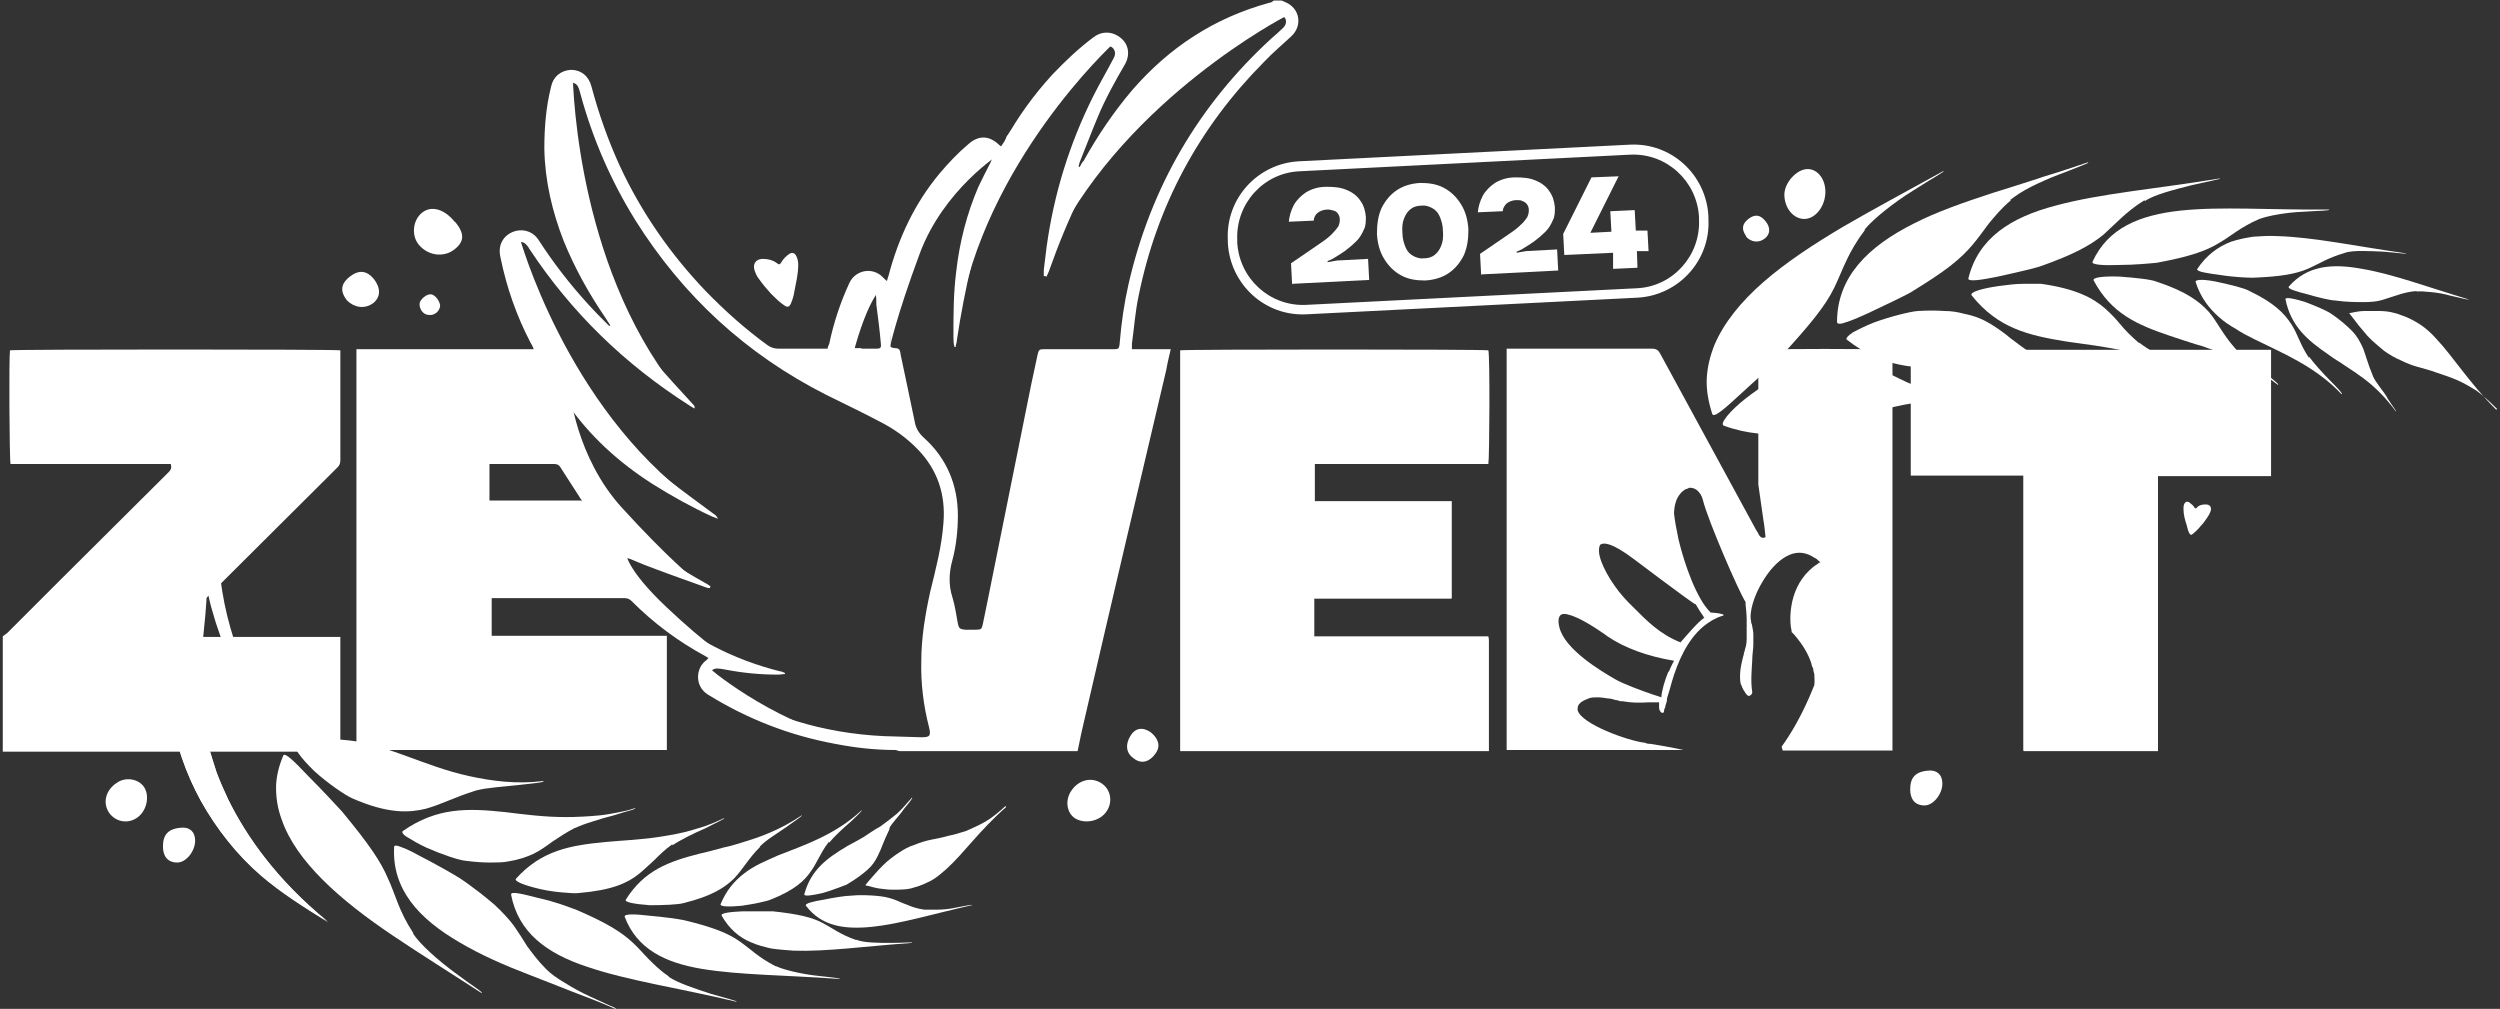 <svg viewBox="0 0 451 182" version="1.1" xmlns="http://www.w3.org/2000/svg" id="Calque_1">
  
  <rect x="0" y="0" width="451" height="182" fill="#333333" stroke="none"/>
  
  <defs>
    <style>
      .st0 {
        fill: #fff;
      }
    </style>
  </defs>
  <path d="M336.5,41.4c-3.2,4.2-4,7.2-5.6,10.5-1.6,3.3-4.3,6.6-9.8,12.6-1.1,1.2-4.2,3.9-6.9,6.4-2.7,2.5-5,4.6-5.3,3.8-.7-2.2-1.1-4.3-1-6.4.1-2.1.6-4.1,1.4-6.1,1.7-4,4.8-7.8,8.8-11.3,4-3.5,9-6.8,14.4-10,5.5-3.2,11.5-6.4,18-10,.8-.2-2,1.3-5.4,3.5-3.4,2.1-7.2,5.1-8.8,7.1Z" class="st0"></path>
  <path d="M362.8,36.1c-1.8,1.5-2.9,2.9-4,4.2-1,1.3-1.8,2.5-2.9,3.8-1,1.2-2.3,2.5-4.1,3.9-.9.7-1.9,1.4-3.1,2.2-1.2.8-2.5,1.6-4.1,2.6-1.3.7-4.6,2.3-7.6,3.7-1.5.7-2.9,1.3-3.9,1.6-1,.4-1.7.4-1.7,0,0-8.2,5.7-13.7,13.9-17.8,4.1-2.1,9-3.8,14.2-5.5,2.6-.8,5.4-1.7,8.2-2.6,1.4-.5,2.9-.9,4.4-1.4,1.5-.5,3-1,4.5-1.5.4,0-.1.2-1.1.6-1,.4-2.5,1-4.1,1.6-1.6.6-3.4,1.4-5,2.2-1.6.8-2.9,1.7-3.8,2.4Z" class="st0"></path>
  <path d="M386.9,36.1c-1.8,1.1-3.1,2.2-4.2,3.2-1.1,1-2.1,2-3.2,3-2.3,1.9-5.3,3.6-11.6,5.8-.6.2-1.8.5-3.1.8-1.4.3-2.9.7-4.4,1-2.9.6-5.5,1-5.3.3,1.8-7.3,7.7-11,15.7-13.1,8.1-2.2,18-3,29.6-4.9.7,0-1.9.5-5,1.2-3.1.8-6.8,1.7-8.5,2.9Z" class="st0"></path>
  <path d="M407.6,39.5c-3.5,1.5-5.1,3.1-7.4,4.4-2.3,1.4-5.2,2.4-11.1,3.5-1,.1-4.1.4-6.8.4-2.7.1-5.1,0-4.8-.6,2.8-6.1,8.5-8.4,15.8-9.2,7.4-.8,16.2-.1,26.8-.2.6.2-1.7.2-4.6.4-2.9.1-6.3.7-7.9,1.3Z" class="st0"></path>
  <path d="M416.6,64.4c.8,1.1,2.4,2.9,3.8,4.3,1.4,1.4,2.4,2.5,2,2.4-4.8-5.1-10.9-7.5-15.7-9.9-1.2-.6-2.4-1.2-3.4-1.9-1.1-.6-2.1-1.3-3-2.1-1.8-1.6-3.3-3.5-4.2-6.3-.2-.6,1.9-.5,4.1,0,2.3.5,4.8,1.1,5.6,1.6,4.6,2.2,6.3,4.1,7.5,5.9,1.2,1.8,1.6,3.7,3.2,6.1Z" class="st0"></path>
  <path d="M423.1,45.6c-3.2.9-4.7,2-6.8,2.9-2.1.9-4.7,1.4-9.9,1.6-.9,0-3.5-.1-5.9-.5-2.3-.3-4.4-.6-4.1-1.1,1.6-2.4,3.7-4,6.1-4.9,1.2-.4,2.6-.7,4-.9,1.4-.1,2.9-.2,4.5-.1,6.4.2,13.9,1.8,23,3.1.5.2-1.5-.1-4-.3-2.5-.1-5.4-.3-7,.2Z" class="st0"></path>
  <path d="M428.1,67.9c.2.5.7,1.2,1.2,1.9.5.7,1.1,1.4,1.5,2.2.9,1.4,1.7,2.4,1.4,2.2-.9-1.2-1.8-2.3-2.8-3.3-1-1-2-1.9-3.1-2.7-1.1-.8-2.1-1.5-3.2-2.2-1-.7-2.1-1.3-3-2-3.8-2.6-6.8-5.1-7.8-10-.1-.5,1.7-.1,3.6.5,1.9.7,3.9,1.6,4.5,2,1.8,1.2,3,2.3,3.9,3.2.9.9,1.4,1.9,1.8,2.7.4.8.6,1.7.9,2.5.3.9.6,1.8,1.1,3Z" class="st0"></path>
  <path d="M436,52.5c-1.4.1-2.5.4-3.4.7-1,.3-1.8.6-2.8.9-1,.3-2,.4-3.4.4-1.4,0-3.1,0-5.2-.3-.7,0-2.9-.5-4.9-1.1-2-.5-3.7-1-3.4-1.4,3.3-3.8,7.8-4.2,13.2-3.2,5.4.9,11.6,3.2,19.2,5.5.4.2-1.3-.2-3.4-.7-1-.3-2.2-.5-3.3-.6-1.1-.1-2-.2-2.7-.1Z" class="st0"></path>
  <path d="M450.5,73.8s0,0,0,0c0,0,0,0,0,0-1.3-1.3-2.5-2.4-3.7-3.3-1.3-.8-2.5-1.5-3.7-2-1.2-.5-2.4-.9-3.6-1.3-1.1-.4-2.2-.7-3.3-1-1.1-.3-2.1-.7-3.1-1.2-1-.4-2-1-3-1.7-.9-.8-2-1.6-3-2.7-.5-.6-1-1.2-1.6-1.9-.5-.7-1.1-1.4-1.7-2.2,1-.2,1.9-.4,2.8-.4.9,0,1.7,0,2.5,0,1.6,0,3,.3,4.2.8,1.2.4,2.3,1,3.4,1.7,1,.7,1.9,1.5,2.7,2.4,3.3,3.5,5.9,7.9,10.9,12.9Z" class="st0"></path>
  <path d="M31.1,113.6v.7s.6,0,.6,0,0-1,0-1l-.6.3Z" class="st0"></path>
  <path d="M180.3,27.8s-10.1,6.4-14.4,18c-4.3,11.6-5.4,17-5.4,17l1-13.8s3.2-8.3,3.4-8.6c.2-.4,4.3-6.1,4.6-6.6.3-.5,4.6-4.9,4.6-4.9,0,0,1.6-4.4,3-2.8,1.4,1.6,3.1,1.6,3.1,1.6Z" class="st0"></path>
  <path d="M153.8,64.8l-2.5-.9,1.4-7.5,2.6-5.3,2.6-.3,1.7.6s-2.5,1.2-5.3,11" class="st0"></path>
  <path d="M231.8,3s-28.2,14.6-41.3,40.4l6.4-14.8,11.6-15.5,8.6-6.2,7.1-3.7,5.1-1.5,2.5,1.3Z" class="st0"></path>
  <path d="M200.8,7.9s-23.3,21.4-27.9,50l2.4-15,6.3-18.3,6.3-8.5,5.7-5.7,4.4-3,2.8.5Z" class="st0"></path>
  <path d="M102.8,70.5s1.1,12,9.4,21.1c8.3,9.1,12.7,12.6,12.7,12.6l-12.5-8.4s-6.7-8.5-7.5-8.2c-.4.1-2-4.7-2.3-5.2-.3-.5-2.6-5.1-2.6-5.1,0,0-3.1-5.7-1-6.2,2.1-.5,3.9-.7,3.9-.7Z" class="st0"></path>
  <path d="M112.9,99.7s-.1,2.8,7.3,9.8c7.4,7,11.3,9.3,11.3,9.3l-4.7-1.6-12.6-9-3.5-4.8.4-3.2,1.9-.5Z" class="st0"></path>
  <path d="M127.8,120.4s10.3,9.1,25.7,13.4l-7.4-.8-9.6-3.4-8.7-5.3-1.2-2.6,1.2-1.3Z" class="st0"></path>
  <path d="M103.3,12.7s0,31.8,16.9,55.2l-11.2-12.3-7.5-17.6-1.6-10.5v-8l1-5.2,2.3-1.6Z" class="st0"></path>
  <path d="M93.7,42.7s8.3,30.5,31.6,47.7l-12.2-9.1-13.4-14-4.6-9.5-2.4-7.7-.6-5.3,1.7-2.3Z" class="st0"></path>
  <path d="M74.6,168.4c-2.7-4.1-3.2-6.9-4.6-9.9-1.3-3.1-3.5-6.3-8.3-12.1-1-1.1-3.6-3.9-6-6.3-2.3-2.4-4.3-4.5-4.6-3.8-.8,1.9-1.3,3.9-1.3,5.8,0,1.9.3,3.8,1,5.7,1.3,3.8,3.9,7.4,7.4,10.9,3.5,3.5,7.8,6.8,12.7,10.1,4.9,3.3,10.2,6.6,15.9,10.3.8.2-1.8-1.4-4.7-3.6-3-2.2-6.3-5.1-7.6-7.1Z" class="st0"></path>
  <path d="M103.7,149.4c.8-.4,1.9-.8,3.2-1.2,1.2-.4,2.6-.8,3.8-1.1,1.2-.4,2.3-.7,3-.9.7-.2,1.1-.4.8-.4-1.1.4-2.2.6-3.2.8-1.1.2-2.1.4-3.2.5-2.1.2-4.1.3-6.1.3-3.9,0-7.6-.5-10.9-.9-6.7-.7-12.2-.9-18.4,3.4-.3.2,0,.7.9,1.2.8.5,2,1.2,3.3,1.8,2.7,1.2,5.9,2.3,7.2,2.4,1.6.2,3,.3,4.3.3,1.2,0,2.3,0,3.3-.2,1.9-.3,3.3-.8,4.6-1.4,1.2-.6,2.3-1.4,3.4-2.2,1.2-.8,2.4-1.6,4.1-2.5Z" class="st0"></path>
  <path d="M98.5,174.8c-1.5-1.5-2.5-2.9-3.4-4.1-.8-1.3-1.5-2.4-2.4-3.7-.9-1.2-2-2.4-3.5-3.8-.8-.7-1.7-1.4-2.7-2.2-1.1-.8-2.2-1.7-3.6-2.6-1.1-.7-4.1-2.4-6.8-3.8-1.3-.7-2.6-1.4-3.5-1.7-.9-.4-1.5-.5-1.5-.1-.4,7.6,4.4,12.9,11.8,17.2,3.7,2.2,8,4.1,12.7,5.9,2.4.9,4.8,1.9,7.4,2.9,1.3.5,2.6,1,3.9,1.5,1.3.5,2.7,1.1,4.1,1.7.3,0,0-.2-1-.6-.9-.4-2.2-1-3.7-1.7-1.5-.7-3-1.5-4.4-2.4-1.4-.8-2.6-1.7-3.3-2.4Z" class="st0"></path>
  <path d="M121.3,152.5c1.3-.9,3.9-2.2,6-3.1,2.1-1.1,3.7-1.8,3.3-1.8-.9.4-1.9.9-2.8,1.2-.9.4-1.9.6-2.8.9-1.9.6-3.8.9-5.6,1.2-3.6.6-7.1.7-10.2,1-6.3.6-11.5,1.5-16.1,6.6-.5.5,1.8,1.3,4.4,1.9,1.3.3,2.8.5,4,.6,1.3.1,2.3.2,2.9.1,6-.5,8.8-1.8,10.8-3.4,1-.8,1.8-1.6,2.8-2.5.9-.9,1.9-1.9,3.3-2.9Z" class="st0"></path>
  <path d="M120.7,176.2c-1.6-1.1-2.7-2.2-3.7-3.2-1-1-1.8-2-2.8-2.9-2-1.9-4.7-3.6-10.3-6-.6-.2-1.6-.6-2.8-1-1.2-.4-2.6-.8-4-1.1-2.7-.7-5-1.3-4.9-.6,1.3,6.8,6.4,10.6,13.7,13,7.3,2.5,16.4,3.8,26.9,6.3.6,0-1.7-.6-4.5-1.4-2.8-.9-6.1-2-7.7-3.1Z" class="st0"></path>
  <path d="M137.1,152.7c1-1.1,3.2-2.4,4.9-3.6,1.7-1.2,3-2.1,2.6-2-3.1,2.1-6.3,3.5-9.5,4.5-1.6.5-3.1,1-4.6,1.3-1.5.4-2.9.8-4.3,1.1-5.5,1.4-10,3-13.3,8.3-.3.5,1.8.8,4.3,1,2.5,0,5.2-.1,6.2-.4,5.2-1.3,7.5-2.9,9.1-4.5,1.6-1.7,2.5-3.5,4.6-5.6Z" class="st0"></path>
  <path d="M139.9,174.3c-3.1-1.6-4.5-3.1-6.5-4.5-2-1.4-4.6-2.5-10-3.8-.9-.2-3.8-.6-6.2-.8-2.5-.3-4.7-.4-4.5.2,2.2,5.8,7.3,8.3,14,9.4,6.7,1.1,14.9,1.1,24.7,1.8.6-.1-1.6-.3-4.2-.6-2.6-.3-5.7-1-7.2-1.7Z" class="st0"></path>
  <path d="M149.6,152c.8-1,2.4-2.5,3.8-3.7,1.3-1.2,2.3-2.2,2-2.1-4.7,4.4-10.4,6.3-15,8.1-1.2.5-2.2,1-3.3,1.5-1,.5-2,1.1-2.9,1.8-1.8,1.4-3.2,3.1-4.2,5.5-.2.5,1.7.5,3.8.3,2.1-.3,4.5-.8,5.2-1.1,4.3-1.7,6.1-3.4,7.2-5,1.2-1.6,1.7-3.3,3.3-5.4Z" class="st0"></path>
  <path d="M154.5,169.6c-2.9-1-4.2-2.1-6.1-3.1-1.9-1-4.3-1.6-9-2.1-.8,0-3.3,0-5.4,0-2.2.1-4.1.3-3.8.8,1.3,2.3,3.1,3.9,5.3,4.8,1.1.5,2.3.8,3.6,1.1,1.3.2,2.7.3,4.1.4,5.9.2,12.9-.8,21.3-1.4.5-.2-1.4,0-3.7,0-2.3,0-5,0-6.4-.6Z" class="st0"></path>
  <path d="M160.4,149.5c.2-.5.7-1.1,1.2-1.7.5-.6,1.1-1.3,1.5-1.9,1-1.2,1.7-2.1,1.4-2-.9,1-1.8,2.1-2.7,2.9-1,.8-2,1.6-3,2.3-1.1.6-2.1,1.3-3,1.9-1,.6-2,1.1-2.9,1.6-3.7,2.2-6.6,4.3-7.8,8.7-.1.5,1.5.2,3.3-.2,1.8-.5,3.7-1.3,4.3-1.5,1.7-1,2.9-1.9,3.8-2.7.9-.8,1.4-1.6,1.8-2.4.4-.8.7-1.5,1-2.3.3-.8.7-1.6,1.2-2.7Z" class="st0"></path>
  <path d="M166.7,164.1c-1.3-.2-2.2-.5-3.1-.9-.9-.3-1.6-.7-2.5-1-.9-.3-1.8-.5-3.1-.6-1.3-.1-2.8-.2-4.8,0-.6,0-2.7.3-4.6.7-1.9.3-3.5.7-3.2,1.1,2.8,3.7,6.9,4.3,11.9,3.8,5-.5,10.9-2.3,18-3.9.4-.2-1.2.1-3.2.5-1,.2-2,.3-3,.3-1,0-1.9,0-2.5,0Z" class="st0"></path>
  <path d="M181.4,145.4s0,0,0,0c0,0,0,0,0,0-1.2,1.1-2.4,2.1-3.6,2.8-1.2.7-2.4,1.2-3.5,1.7-1.2.4-2.3.7-3.3.9-1,.3-2.1.5-3.1.7-1,.2-1.9.5-2.9.9-1,.3-1.9.8-2.8,1.4-.9.6-1.9,1.3-2.9,2.3-.5.5-1,1-1.5,1.6-.5.6-1.1,1.2-1.7,2,.9.2,1.8.5,2.6.6.8.1,1.6.2,2.3.2,1.5,0,2.8,0,3.9-.4,1.2-.3,2.2-.8,3.2-1.3,1-.6,1.8-1.3,2.6-2,3.3-3,5.9-6.9,10.8-11.2Z" class="st0"></path>
  <path d="M37.2,105.8s.1.4.3,1.2c.2.8.4,1.9.8,3.2.7,2.6,1.9,6,3.4,9.3,1.5,3.3,3.3,6.4,4.8,8.6.7,1.1,1.4,2,1.9,2.7.5.6.7,1,.7,1l.7-.5s-.4-.7-1.1-1.8c-.7-1.1-1.7-2.8-2.7-4.8-2.1-4.1-4.3-9.9-5.5-15.8-1.2-6-1.5-12.1-1.3-16.6,0-1.1.1-2.2.1-3.1,0-.9.2-1.7.2-2.4.1-1.3.2-2.1.2-2.1l-3.9-.3s0,1.1,0,2.8c-.1,1.7,0,3.9,0,6.2.1,2.2.3,4.5.5,6.1.1.8.2,1.5.2,2,0,.5.1.8.1.8-1.1,1.6-2.2,3.3-3,5.3-.4,1-.8,2-1.2,3-.3,1-.6,2.1-.9,3.3-1,4.5-1.4,9.6-.6,14.9.8,5.3,2.6,10.7,5.4,15.8,2.8,5,6.5,9.7,10.8,13.4,3.6,3.1,7.9,5.8,12.1,8.4-9.2-7.5-14.7-15.4-18-22.1-.8-1.7-1.5-3.3-2.1-4.9-.5-1.6-1-3.1-1.4-4.5-.3-1.4-.7-2.8-.9-4.1-.2-1.3-.3-2.5-.5-3.7-.1-1.2-.1-2.3-.2-3.3,0-1,0-2,0-3,0-.9.1-1.9.2-2.7,0-.9.2-1.7.3-2.6.3-3.3.7-6.2.7-9.5Z" class="st0"></path>
  <path d="M85.9,142.6c1.8-.5,5.1-.7,7.8-1,2.7-.3,4.8-.5,4.3-.7-4.8.6-9.3,0-13.4-.9-4.1-.9-7.7-2.3-11-3.5-3.3-1.2-6.4-2.3-9.6-2.8-1.6-.2-3.3-.4-5-.3-1.8.1-3.6.4-5.6.9-.8.2.9,2.5,3.3,4.8,2.4,2.2,5.5,4.3,6.8,4.9,6.6,2.9,10.4,2.6,13.3,1.9,2.9-.8,5.2-2.1,9.1-3.3Z" class="st0"></path>
  <path d="M155.4,62.9c.9,0,1.8,0,2.7,0,.8,0,.9-.2.8-1-.2-2.3-.5-4.6-.8-6.9,0-.8,0-1.5-.2-2.3,0-.7-.5-1.2-1.2-1.3-.6-.1-1.2.1-1.5.7,0,.1-.2.3-.2.4-1.3,3-2.4,6.1-3.1,9.3-.2.8,0,1,.9,1,.9,0,1.7,0,2.6,0ZM105,90.4c-.1-.2-.2-.4-.3-.5-1.2-1.9-2.4-3.7-3.6-5.6-.3-.5-.7-.6-1.2-.6-3.5,0-7.1,0-10.6,0-.3,0-.6,0-1,0,0,2.2,0,4.4,0,6.6h16.5ZM188.5,49.8h-.2c0-.4,0-.8,0-1.1.2-1.4.3-2.7.5-4.1,1.3-9.5,4.1-18.6,8.4-27.2,1.2-2.4,2.5-4.6,3.7-6.9.4-.7.3-1.3-.1-1.8-.5-.5-1.2-.6-1.9-.2-.3.2-.7.4-1,.7-5,3.9-9.2,8.6-12.6,13.9-4.9,7.5-7.9,15.8-10,24.4-1.1,4.6-2,9.3-2.7,14,0,.4-.2.7-.2,1.1,0,0-.1,0-.2,0-.2-.6-.2-1.3-.2-2,0-3.9,0-7.7.5-11.6.6-5.3,1.9-10.4,4-15.3.7-1.5,1.5-3,2.2-4.4.4-.8.3-1.3-.3-1.8-.7-.6-1.3-.5-2.1.1-2.6,2.3-5,4.8-7,7.7-5.6,8-8,17-8.7,26.6,0,.7,0,.8.8.9.5,0,.9.1,1,.7,0,.2.1.4.1.6.8,3.9,1.7,7.9,2.5,11.9.2,1.2.7,2.1,1.7,3,4.1,3.7,6.1,8.5,6.1,14,0,2.7-.3,5.5-1,8.1-.6,2.2-.7,4.4,0,6.6.5,1.6.7,3.2,1,4.8.2.9.4,1,1.3,1.1.6,0,1.3,0,1.9,0,1,0,1.1-.1,1.3-1,.3-1.5.6-3,.9-4.4,2.6-12.9,5.2-25.8,7.8-38.7.4-1.9.8-3.8,1.2-5.6.2-.8.3-.9,1.1-.9.3,0,.5,0,.8,0,3.9,0,7.7,0,11.6,0,1.1,0,1.2,0,1.3-1.2.3-3.6.8-7.1,1.6-10.6,4-17.4,12.6-32.2,25.8-44.3.7-.6,1.4-1.2,2.1-1.9.5-.5.6-1.1.4-1.6-.3-.5-.8-.8-1.5-.7-.3,0-.7.1-1,.2-8.5,2.3-15.7,6.9-21.7,13.2-5.3,5.5-9.2,12-12.6,18.8-2.3,4.6-4.2,9.3-5.9,14.1-.1.3-.3.6-.4.9ZM128.1,105.9c0,0,0,.2-.1.2-.4,0-.8-.2-1.1-.3-3.6-1.3-7.3-2.6-10.9-4-.8-.3-1.6-.7-2.4-1-.9-.3-1.9.3-1.9,1.3,0,.5.3,1,.6,1.3,1.8,2.2,3.8,4.3,6,6.1,6.5,5.6,14,9.5,22.4,11.6.3,0,.6.2.9.3,0,0,0,.2,0,.2-.4,0-.8.1-1.3.1-3.2,0-6.3-.3-9.4-.9-.5-.1-1.1-.2-1.6-.2-.6,0-1,.4-1.2.9-.2.5-.1,1.1.3,1.5.2.2.4.3.6.4,9.3,5.8,19.6,8.9,30.5,9.4,2.2.1,4.4.1,6.7.2,1.5,0,1.8-.2,1.4-1.8-1-3.9-1.5-7.9-1.4-11.9,0-4.2.7-8.4,1.6-12.5,1-4.1,2.1-8.2,2.4-12.5.4-5-1-9.4-4.5-13.1-2.1-2.2-4.5-3.9-7.1-5.2-3.2-1.7-6.4-3.2-9.6-4.8-14.4-7.3-25.8-17.8-34.4-31.5-4.4-7.1-7.7-14.7-9.9-22.8-.1-.4-.2-.8-.4-1.2-.2-.5-.7-.8-1.3-.8-.6,0-1,.3-1.3.8-.1.3-.2.6-.3,1-1.1,5-1.3,10-.6,15,.8,5.8,2.8,11.3,5.5,16.5,3.2,6.2,7.3,11.8,11.8,17.1,2.2,2.5,4.5,5,6.7,7.4.2.3.6.4.5,1-.4-.2-.7-.4-1-.6-11.6-7.4-21.2-16.7-28.8-28.2-.1-.2-.3-.5-.5-.7-.6-.7-1.3-.7-2-.2-.5.3-.7.8-.6,1.4.1.9.3,1.8.5,2.7,1.9,8.2,5.7,15.4,10.8,22,4.8,6.2,10.4,11.4,16.5,16.2,2.8,2.2,5.6,4.2,8.4,6.3.3.2.7.4.9,1-.4-.2-.7-.3-1-.4-3.7-1.7-7.3-3.7-10.8-5.9-6.1-3.9-11.4-8.7-15.5-14.7-.1-.2-.3-.4-.4-.6-.4-.4-.9-.5-1.5-.3-.8.3-1.1.9-.9,1.8.6,2.5,1.5,4.9,2.6,7.2,3,6.4,7.4,11.6,12.8,16.1,3.8,3.2,8,5.9,12.3,8.3.4.2.7.4,1.1.7ZM64.3,135.4c0-.4,0-.8,0-1.2,0-23.2,0-46.5,0-69.7v-1.5h32c-.2-.5-.4-.9-.6-1.2-2.5-4.8-4.3-9.9-5.4-15.3-.3-1.3-.2-2.5.7-3.6,1.6-1.8,4.6-1.9,6.1.3,2.7,4.2,5.8,8.2,9.2,11.9,1,1.1,2,2.1,3,3.1.2.2.4.4.6.6,0,0,.1,0,.2-.1-.3-.5-.6-.9-.9-1.4-3-4.4-5.5-8.9-7.5-13.8-2.1-5.4-3.4-10.9-3.5-16.7,0-3.8.3-7.5,1.2-11.1.4-1.9,1.8-3,3.6-3.1,1.8,0,3.2,1.1,3.7,3,1.3,4.9,3,9.7,5.1,14.3,3.9,8.4,9.1,15.9,15.5,22.6,3.5,3.6,7.2,6.9,11.2,9.8.6.4,1.2.6,1.9.6,2.6,0,5.2,0,7.8,0h1.1c0-.3.2-.6.3-.9.8-3.8,2-7.4,3.6-10.9,1-2.2,3.7-2.9,5.6-1.5.4.3.7.7,1.2,1.1.1-.4.2-.7.3-1,1.8-6.8,4.7-13,9.2-18.4,1.6-1.9,3.3-3.7,5.2-5.3,1.8-1.6,3.7-1.6,5.5.1,0,0,.2.2.4.3.2-.3.4-.6.6-.9,2.4-4.4,5.3-8.4,8.7-12.1,2.3-2.4,4.7-4.7,7.4-6.7,1.3-1,3-1.1,4.4-.2,1.8,1.1,2.3,3.1,1.3,5-1.8,3.1-3.6,6.3-5,9.7-1.1,2.6-2.1,5.3-3.2,8-.1.3-.2.6-.2.9,0,0,.1,0,.2,0,.2-.4.4-.8.7-1.1,2.5-4.5,5.4-8.8,8.8-12.8,6.7-7.7,14.8-13,24.7-15.7.3,0,.5-.2.8-.4h1.4c.2.1.5.2.7.3,2.6,1.1,3.1,4.2,1.1,6.1-1.7,1.6-3.4,3-5,4.7-11.7,11.8-19.3,25.9-22.6,42.2-.6,2.8-.8,5.7-1.2,8.6,0,.3,0,.5,0,1,1.2,0,2.3,0,3.5,0,1.1,0,2.3,0,3.5,0-.3,1.3-.6,2.5-.8,3.7-4.9,20.8-9.8,41.6-14.6,62.4-.5,2.1-1,4.3-1.4,6.4h-32.1c-.3,0-.5-.2-.8-.2-3.6,0-7.2-.4-10.8-1.1-8.2-1.5-15.9-4.5-23-8.9-2.4-1.5-2.2-4.7-.4-6.1.2-.1.3-.3.5-.5-.2-.1-.3-.2-.5-.3-5-2.7-9.4-6-13.4-10-.4-.4-.8-.5-1.4-.5-7.6,0-15.2,0-22.8,0-.3,0-.7,0-1,0v6.8h1.5c9.5,0,19,0,28.6,0,.5,0,.9,0,1.5,0v1.3c0,6.1,0,12.2,0,18.3,0,.3,0,.7,0,1h-55.7Z" class="st0"></path>
  <path d="M261.9,107.9v-17.5h-24.7v-6.7h31.3c.2-.9.3-19.6,0-20.5-.9-.2-54.7-.2-55.6,0v1.3c0,16.3,0,32.6,0,48.9,0,7.4,0,14.7,0,22.1h55.7c0,0,0-.2,0-.3,0-6.5,0-13,0-19.5,0-.3,0-.5-.1-.9h-10.4c-3.5,0-7,0-10.5,0-3.5,0-6.9,0-10.5,0,0-2.3,0-4.5,0-6.8h24.7Z" class="st0"></path>
  <path d="M.5,114.8c.3-.2.5-.4.8-.6,3.2-3.2,6.5-6.5,9.7-9.7,6.4-6.4,12.8-12.7,19.2-19.1.4-.4.9-.8.6-1.7-2.3,0-4.7,0-7.2,0-2.4,0-4.8,0-7.3,0H1.9c-.2-.8-.3-19.1-.1-20.5.8-.2,58.5-.2,59.6,0,0,.3,0,.6,0,.9,0,6.3,0,12.6,0,18.9,0,.5-.1.9-.5,1.3-7.4,7.4-14.9,14.8-22.3,22.2-2.3,2.3-4.5,4.5-6.8,6.8-.4.4-.6.9-.3,1.6h29.9c0,.5,0,.9,0,1.3,0,6.1,0,12.1,0,18.2,0,.4,0,.8,0,1.2H.5v-20.6Z" class="st0"></path>
  <path d="M365,135.4c0-.5,0-1,0-1.5,0-15.5,0-31.1,0-46.6v-1.5h-20.3v-22.7c.5,0,.9,0,1.4,0,20.7,0,41.5,0,62.2,0,.5,0,.9,0,1.4,0v22.8c-6.5,0-12.9,0-19.4,0-.3,0-.6,0-1,0,0,.4,0,.6,0,.9,0,16.2,0,32.5,0,48.7h-24.2Z" class="st0"></path>
  <path d="M366.7,64c.8.5,2,1,3.4,1.5,1.3.5,2.8,1,4.1,1.5,1.3.5,2.4.9,3.2,1.2.8.3,1.1.5.8.5-1.2-.5-2.3-.8-3.4-1.1-1.1-.3-2.3-.6-3.4-.8-2.3-.4-4.5-.6-6.6-.7-4.3-.2-8.2,0-11.9.2-7.3.3-13.3,0-19.7-5-.3-.2.1-.7,1-1.3.9-.5,2.3-1.2,3.8-1.8,3-1.1,6.6-2,8-2.1,1.8-.1,3.3-.1,4.7,0,1.4,0,2.5.2,3.6.5,2.1.4,3.6,1.1,4.9,1.9,1.3.8,2.4,1.6,3.6,2.6,1.2.9,2.5,1.9,4.2,3Z" class="st0"></path>
  <path d="M385.9,61.8c1.4,1.1,4.1,2.7,6.3,3.8,2.2,1.3,3.9,2.2,3.4,2.2-1-.5-2-1.1-3-1.5-1-.5-2-.8-3-1.2-2-.8-4-1.3-5.9-1.7-3.9-.9-7.6-1.3-11-1.8-6.8-1.1-12.3-2.4-17-8.3-.5-.6,2-1.3,4.9-1.7,1.5-.2,3-.4,4.4-.4,1.4,0,2.5,0,3.2,0,6.4.9,9.4,2.6,11.5,4.4,1,.9,1.9,1.8,2.8,2.9.9,1.1,2,2.2,3.4,3.4Z" class="st0"></path>
  <path d="M403.1,62.7c1,1.3,3.3,2.9,5.1,4.3,1.8,1.4,3.2,2.5,2.7,2.4-3.2-2.5-6.6-4.3-9.9-5.6-1.7-.6-3.3-1.3-4.9-1.7-1.6-.5-3.1-1-4.6-1.5-5.9-2-10.6-4-13.8-10-.3-.6,2-.8,4.7-.7,2.7.2,5.7.5,6.6.9,5.5,1.8,7.9,3.7,9.5,5.5,1.6,1.9,2.4,3.9,4.6,6.4Z" class="st0"></path>
  <path d="M31.4,113.7c-1,4.5-1.4,9.6-.6,14.9.8,5.3,2.6,10.7,5.4,15.8,2.8,5,6.5,9.7,10.8,13.4,3.6,3.1,7.9,5.8,12.1,8.4-9.2-7.5-14.7-15.4-18-22.1-.8-1.7-1.5-3.3-2.1-4.9-.5-1.6-1-3.1-1.4-4.5-.4-1.4-.7-2.8-.9-4.1-.2-1.3-.3-2.5-.5-3.7-.1-1.2-.1-2.3-.2-3.3,0-1,0-2,0-3,0-.9.1-1.9.2-2.7,0-.9.4-3.9.5-4.7" class="st0"></path>
  <path d="M233.1,51.3l-.2-3.8,5.4-3.7c.9-.6,1.5-1.1,2-1.6s.8-.9,1.1-1.3c.2-.4.3-.8.3-1.3,0-.4-.1-.7-.3-1-.2-.3-.4-.5-.8-.6-.3-.1-.7-.2-1.1-.2-.8,0-1.4.3-1.8.6s-.7.9-.7,1.4l-4.5.2c.1-1.1.4-2,.9-3,.5-.9,1.3-1.7,2.2-2.3,1-.6,2.2-1,3.7-1,1.4,0,2.6.1,3.7.6,1,.4,1.9,1.1,2.4,1.9.6.8.9,1.8,1,2.9,0,.9,0,1.7-.4,2.4-.3.7-.7,1.4-1.3,2-.6.6-1.3,1.2-2.1,1.8,0,0-.2.1-.3.2,0,0-.2.1-.3.2l-1.6,1-.9.4v.2s1.7-.3,1.7-.3l5.6-.3.2,3.8-13.8.7Z" class="st0"></path>
  <path d="M256.9,46.6c.7,0,1.4-.2,1.9-.6.5-.4.9-.9,1.2-1.7.3-.7.4-1.6.3-2.7,0-1-.3-1.9-.6-2.6-.3-.7-.8-1.2-1.4-1.5-.6-.3-1.2-.5-1.9-.4-.7,0-1.4.2-1.9.6s-.9.9-1.2,1.7c-.3.7-.4,1.6-.3,2.7,0,1,.3,1.9.6,2.6.3.7.8,1.2,1.4,1.5.6.3,1.2.5,1.9.4ZM257.1,50.6c-1.6,0-3-.2-4.3-.9-1.3-.7-2.3-1.7-3.1-3-.8-1.3-1.2-2.8-1.3-4.5,0-1.7.2-3.2.8-4.6.7-1.4,1.6-2.5,2.8-3.3,1.2-.8,2.6-1.2,4.2-1.3,1.6,0,3,.2,4.3.9,1.3.7,2.3,1.7,3.1,3,.8,1.3,1.2,2.8,1.3,4.5,0,1.7-.2,3.2-.8,4.6-.7,1.4-1.6,2.5-2.8,3.3-1.2.8-2.6,1.2-4.2,1.3Z" class="st0"></path>
  <path d="M267.2,49.6l-.2-3.8,5.4-3.7c.9-.6,1.5-1.1,2-1.6.5-.4.8-.9,1.1-1.3.2-.4.3-.8.3-1.3,0-.4-.1-.7-.3-1-.2-.3-.5-.5-.8-.6-.3-.2-.7-.2-1.1-.2-.8,0-1.4.3-1.8.6-.4.4-.7.9-.7,1.4l-4.5.2c.1-1.1.4-2,.9-3,.5-.9,1.3-1.7,2.2-2.3,1-.6,2.2-1,3.7-1,1.4,0,2.6.1,3.7.6,1,.4,1.9,1.1,2.4,1.9.6.8.9,1.8,1,2.9,0,.9,0,1.7-.4,2.4-.3.7-.7,1.4-1.3,2-.6.6-1.3,1.2-2.1,1.8,0,0-.2.1-.3.2,0,0-.2.1-.3.2l-1.6,1-.9.4v.2s1.7-.3,1.7-.3l5.6-.3.2,3.8-13.8.7Z" class="st0"></path>
  <path d="M291,48.4v-2.8c-.1,0-8.8.4-8.8.4l-.2-3.8,5.1-10.2,4.9-.2-5.1,10.2,3.8-.2-.2-3.7h.2s4.2-.2,4.2-.2l.2,3.7h2.1c0-.1.2,3.7.2,3.7h-2.1c0,.1.1,3,.1,3l-4.4.2Z" class="st0"></path>
  <path d="M234.4,30.9c-6.5.3-11.5,5.9-11.2,12.4v.5c.4,6.5,5.9,11.5,12.4,11.2l59.7-3c6.5-.3,11.5-5.9,11.2-12.4v-.5c-.4-6.5-5.9-11.5-12.4-11.2l-59.7,3ZM295.4,53.7l-59.7,3c-7.5.4-13.8-5.4-14.2-12.9v-.5c-.4-7.5,5.4-13.8,12.8-14.2l59.7-3c7.5-.4,13.8,5.4,14.2,12.9v.5c.4,7.5-5.4,13.8-12.8,14.2Z" class="st0"></path>
  <path d="M305.9,109h0c.4.7.9,1.5,1.4,2.2,0,0,0,.2.2.2-1.3.9-3.2,3.2-4,4.1-.2.2-.3.3-.3.4-3.8-1.5-6.1-3.9-8.6-6.4l-.8-.8c-2.4-2.4-4.6-5.9-5.2-8.3-.2-.7-.2-1.5,0-2,0,0,.1-.2.2-.2.5-.3,1.9-.4,6,2.7,0,0,9.8,7.4,11,8.1ZM301,121.1c-.7,1.7-1.2,3.4-1.3,4.7-.3-.1-.8-.3-1.5-.5-2.1-.7-5.5-2-6.7-2.7-2.8-1.6-9.3-5.5-10.2-9.5-.3-1.2-.1-1.9.3-2.2.3-.2.8-.2,1.4,0,2.1.5,5.3,2.7,6.6,3.6l.4.3c3.1,2.1,7.2,3.6,12,4.4-.4.7-.7,1.4-1,2.1ZM321.6,135.4h19.8c0-13.2,0-26.4,0-39.6,0-10.5,0-21,0-31.5,0-.4,0-.8,0-1.2-1.3-.2-23.3-.2-24.2,0v1c0,7.4,0,14.7,0,22.1,0,.4,0,.8,0,1.2.3,2.1.6,4.2.9,6.3.2,1.1.3,2.2.4,3.2-.6.3-.9,0-1.2-.4-.1-.3-.3-.6-.5-.9-5.8-10.6-11.5-21.2-17.3-31.8-.3-.6-.7-.9-1.5-.9-8.3,0-16.7,0-25,0-.4,0-.7,0-1.2,0v1.5c0,23.2,0,46.3,0,69.5,0,.5,0,.9,0,1.4h31.9c-2.3-.5-4.6-.9-5.9-1.1-.5,0-.9-.1-1-.2-3-.3-11.6-3.4-12.2-5.9,0-.4,0-.8.3-1.1,0,0,0,0,0,0,.3-.4.9-.7,1.7-1,.4-.2,1-.2,1.6-.2.6,0,1.2.1,1.9.2.5,0,1,.2,1.4.3.3,0,.5.1.8.2.1,0,.3,0,.4,0,1.7.3,2.9.3,4.7.2.4,0,.9,0,1.4,0,.2,0,.3,0,.5,0,0,.1,0,.3,0,.4,0,.2,0,.4,0,.6,0,.4.3.9.6.9.1,0,.3,0,.3-.4,0-.2.1-.4.2-.6,0-.3.2-.7.3-1.1,0,0,0,0,0,0,0,0,0-.1,0-.2,0-.4.2-.8.3-1.2.2-.7.4-1.3.6-2.1,1-3.4,2.7-7.5,5.7-10,1-.8,2.1-1.5,3.4-1.9,0,0,.2,0,.2-.1,0,0,0,0,0-.1,0,0,0-.1-.2-.1-.5-.2-2-.3-2.1-.3-2.5-2.4-4.7-8.6-5.8-13.2h0c-.4-1.9-.7-3.6-.8-4.6,0-1.5.4-2.8,1.1-3.6.3-.4.7-.7,1.1-.9.2,0,.4-.1.5-.2,0,0,.2,0,.2,0,.4,0,.8.1,1.2.4.5.4.9,1,1.1,1.8.9,3.7,6.6,16.8,7.7,18.4,0,0,0,0,0,0,0,0,0,0,0,0,0,0,0,0,0,0,0,0,0,0,0,.1,0,0,0,.1,0,.3.1,1,.2,2,.2,2.8,0,1.3,0,2.5,0,3.4,0,.7-.1,1.4-.3,1.9,0,.2-.1.5-.2.7,0,.2,0,.3-.1.5-.3,1.2-.6,2.4-.6,3.6,0,.5,0,.9.1,1.3,0,.2.1.4.2.5,0,.2.1.3.2.5,0,.2.2.3.3.5,0,0,0,.1.1.2.1.2.3.4.4.5.2.2.4.2.6,0,.1,0,.2-.2.3-.4,0,0,0-.1,0-.2-.3-1.8-.1-3.8,0-5.7,0-1,.2-2,.2-2.9,0-.6,0-1.1,0-1.7,0-.5-.1-1-.2-1.5,0-.2-.1-.5-.2-.7,0,0,0-.1,0-.2-.4-1.6.5-4.7,2.2-7.4,1.1-1.8,2.5-3.4,4.1-4.3,1.6-.9,3.1-.9,4.6-.1.2.1.4.3.7.4.2.1.3.2.5.4.1.1.2.2.4.3-.2.1-.4.2-.6.4-.5.3-1,.7-1.4,1.1-3.9,3.7-3.6,9.4-3.2,10.9,0,.2,0,.3.1.3,0,0,0,0,0,0,.2.2.5.5.8.9.9,1.1,2.1,2.8,2.7,4.8,0,.3.2.6.3.8,0,.3.1.7.2,1,0,.7.1,1.3,0,2,0,0,0,0-.1,0h.1s0,0,0,0c-2.1,5.3-4.3,8.9-5.9,11.1Z" class="st0"></path>
  <path d="M346.9,70c2,.7,5.5,1.1,8.4,1.7,2.9.5,5.1.9,4.6,1-5.2-1-10.1-.7-14.6,0-4.5.7-8.5,2-12.1,3.1-3.7,1.1-7.1,2.1-10.6,2.4-1.8.1-3.6.2-5.5,0-1.9-.2-3.9-.6-6.1-1.4-.9-.3,1.1-2.7,3.9-4.9,2.8-2.2,6.3-4.3,7.8-4.8,7.4-2.6,11.4-2.1,14.5-1.2,3.1,1,5.5,2.7,9.6,4.2Z" class="st0"></path>
  <path d="M82.1,40.1c-1.9-2.4-4.3-3.1-6-1.7-1.7,1.4-1.9,4.2-.5,5.8,1.7,2,4.6,2.3,6.5.7,1.7-1.4,1.7-2.8,0-4.9Z" class="st0"></path>
  <path d="M62.6,54.2c1.3,1.3,3.2,1.6,4.7.5,1.4-1.1,1.4-2.7.2-4.3-1.3-1.6-2.7-1.8-4.4-.5-1.5,1.2-1.9,2.5-.5,4.3Z" class="st0"></path>
  <path d="M315,42.7c.9,1,2.3,1.2,3.4.3,1-.8,1-2,.1-3.1-1-1.2-1.9-1.3-3.1-.4-1.1.9-1.3,1.8-.4,3.1Z" class="st0"></path>
  <path d="M77.2,56.8c-.9-.1-1.6-1.1-1.5-2.1.1-.7,1.3-1.7,2-1.6.8,0,1.7,1.3,1.7,2.1-.1,1-1.1,1.8-2.1,1.6Z" class="st0"></path>
  <path d="M199.6,146.4c-1.2,1.8-4,2.3-5.7,1.2-1.5-1-1.8-3.3-.6-5,1.3-1.9,3.6-2.5,5.4-1.3,1.7,1.1,2.1,3.4.9,5.1Z" class="st0"></path>
  <path d="M207.7,132.2c1.2,1,1.8,2.4.7,3.8-.9,1.3-2.4,2-3.9.8-1.4-1-1.5-2.5-.6-4,.9-1.5,2.2-1.7,3.7-.7Z" class="st0"></path>
  <path d="M24.6,147.6c1.8-1.1,2.5-3.9,1.4-5.6-1-1.5-3.3-1.9-4.9-.8-2,1.3-2.6,3.5-1.5,5.3,1.1,1.7,3.3,2.2,5,1.1Z" class="st0"></path>
  <path d="M144,47.7c0,1.8-.4,3.3-.7,4.9-.1.7-.3,1.4-.6,2.1-.3.7-.6.8-1.2.4-.9-.6-1.6-1.3-2.4-2.1-.8-.9-1.5-1.7-2.2-2.7-.4-.5-.6-1-.8-1.6-.3-1.1.2-1.9,1.4-2,1,0,1.9.2,2.7.8.3.3.5.2.7-.1.4-.7.9-1.2,1.5-1.6.5-.3.9-.2,1.2.3.3.5.4,1.2.4,1.6Z" class="st0"></path>
  <path d="M393.9,91.8c0,1.1.3,2.1.6,3,.1.4.2.9.4,1.3.2.4.4.5.7.2.5-.4,1-.9,1.4-1.4.5-.5.9-1.1,1.3-1.7.2-.3.4-.7.5-1,.2-.7-.1-1.2-.9-1.2-.6,0-1.2.1-1.6.6-.2.2-.3.1-.4,0-.2-.4-.6-.7-1-1-.3-.2-.6-.1-.8.2-.2.3-.2.7-.2,1Z" class="st0"></path>
  <path d="M329.3,34.6c0,2.6-1.8,4.9-3.8,4.9-2,0-3.6-2-3.6-4.4,0-2.1,2.2-4.6,4.2-4.6,1.8,0,3.2,1.8,3.2,4.1Z" class="st0"></path>
  <path d="M348.2,139c1.1,0,2.2.6,2.2,2.4,0,1.8-1.6,3.9-3.2,3.9-1.9,0-2.6-1.3-2.6-2.9,0-2.1.9-3.3,3.6-3.4Z" class="st0"></path>
  <path d="M33,149.3c1.1,0,2.2.6,2.2,2.4,0,1.8-1.6,3.9-3.2,3.9-1.9,0-2.6-1.3-2.6-2.9,0-2.1.9-3.3,3.6-3.4Z" class="st0"></path>
</svg>